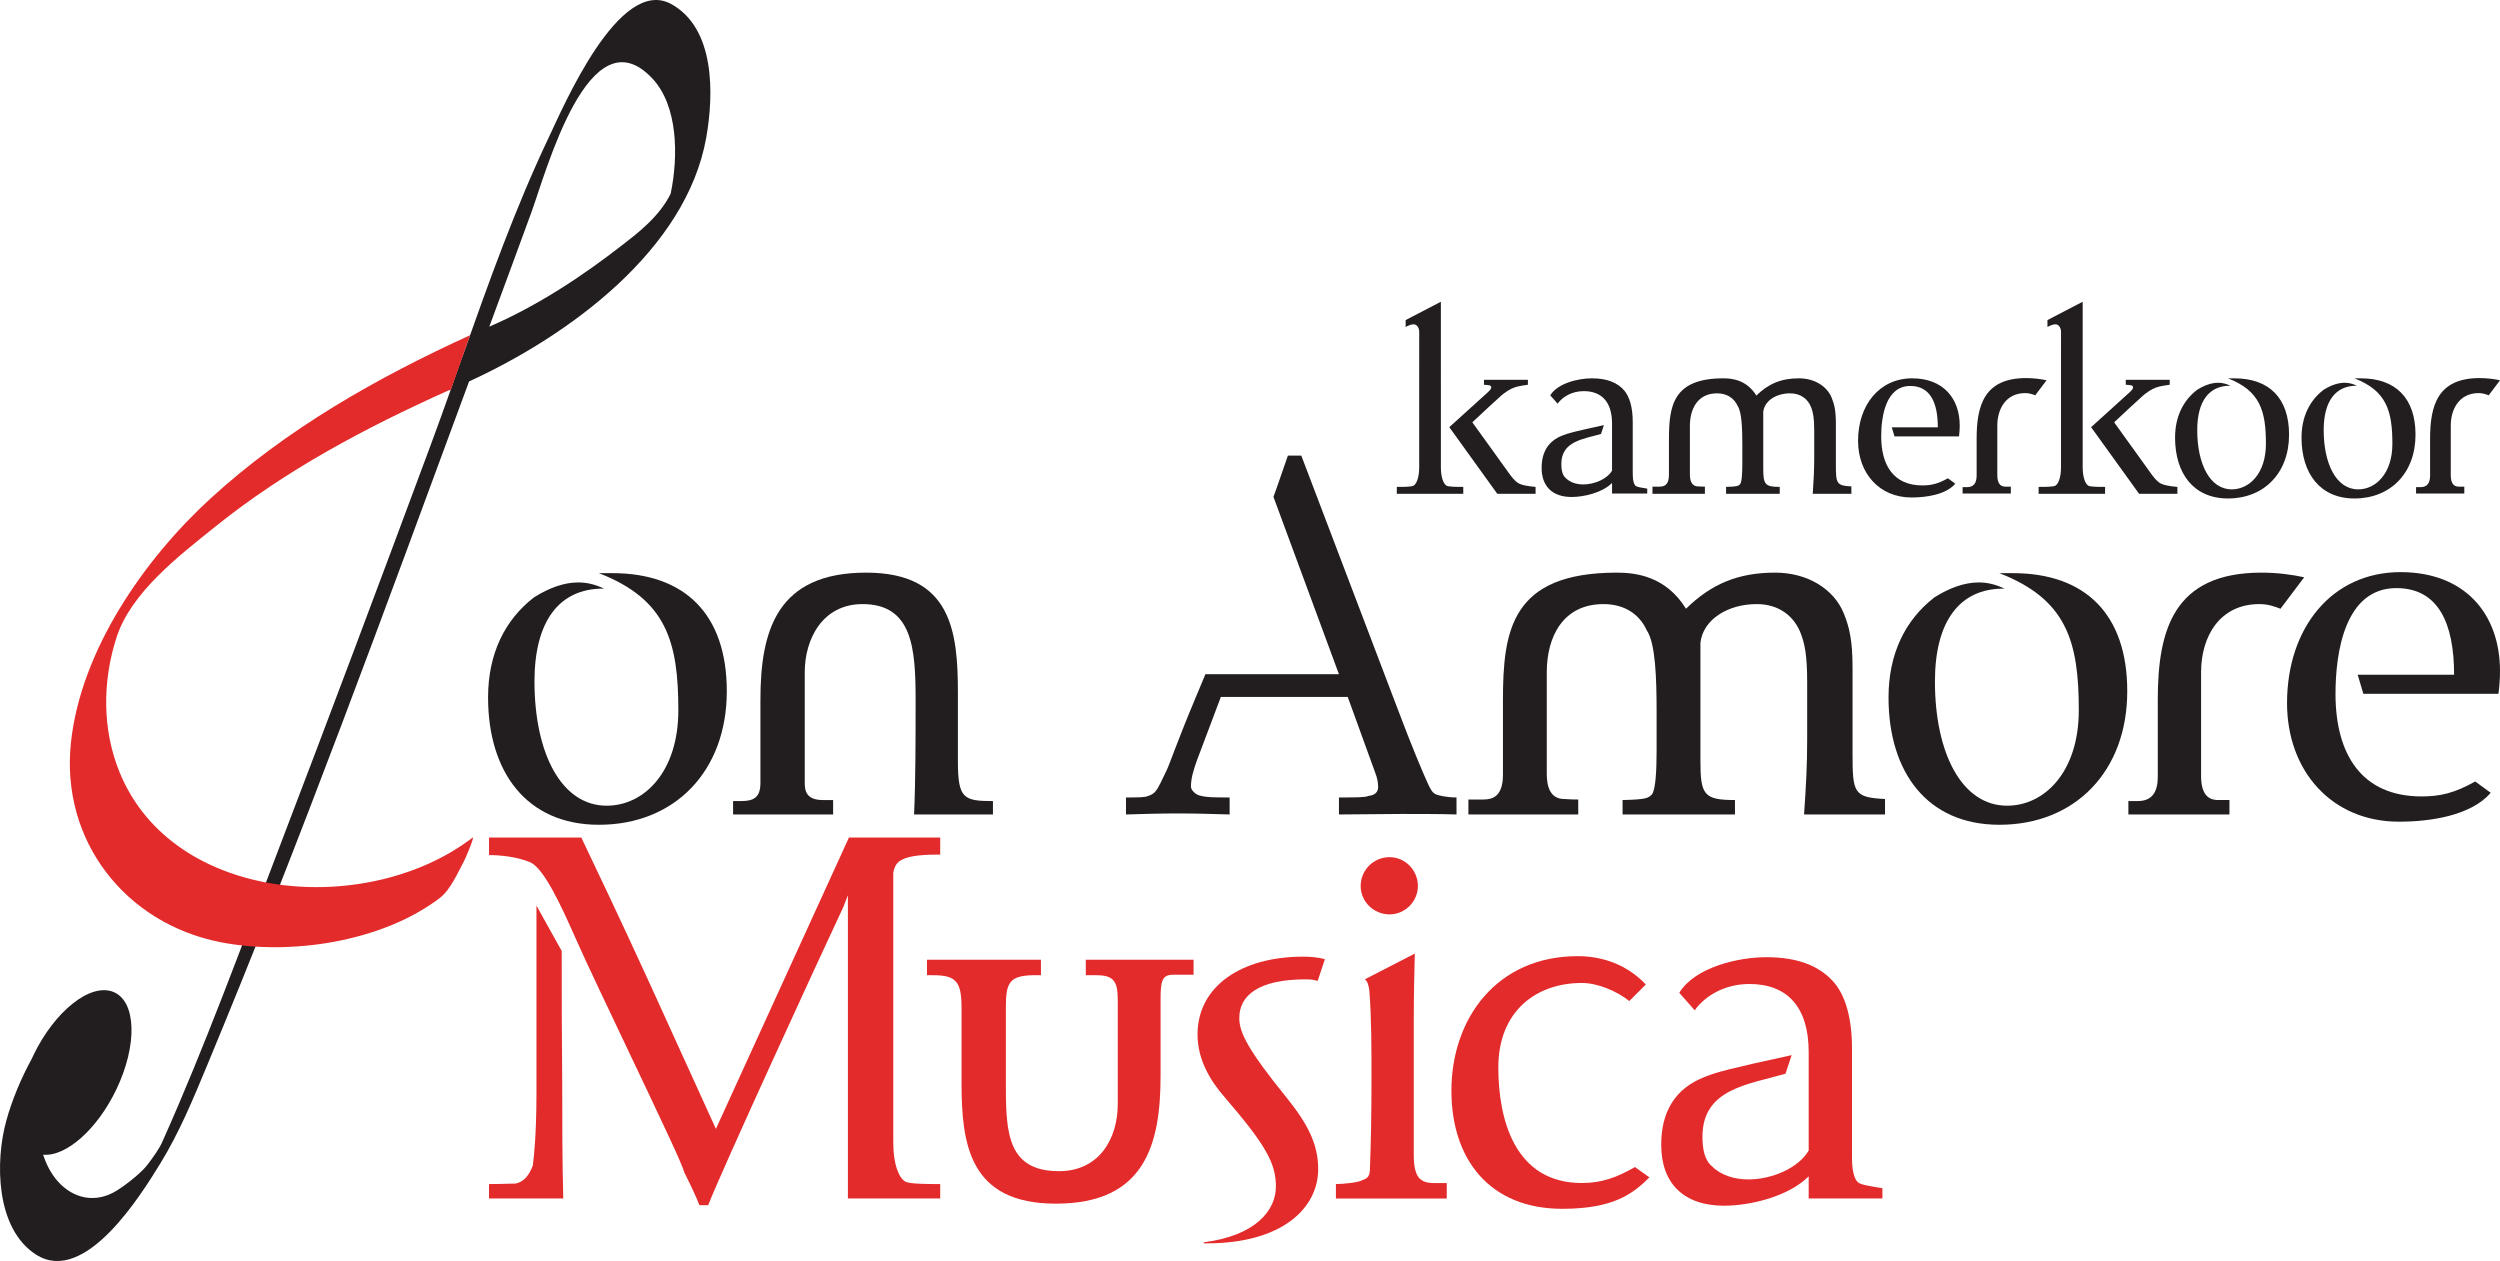 <svg xmlns="http://www.w3.org/2000/svg" id="Laag_1" viewBox="0 0 514.012 259.276"><defs><style>      .st0 {        fill: #221e1f;      }      .st1 {        fill: #e42b2b;      }    </style></defs><g><g><path class="st0" d="M138.01.834c-10.696-5.898-22.233,21.223-25.176,27.412-6.838,14.383-12.265,29.58-17.623,44.715-.164.313-2.525,7.121-2.525,7.121-1.432,4.026-2.876,8.038-4.354,12.019-10.283,27.683-20.655,55.334-31.204,82.916-7.608,19.893-14.969,40.091-23.67,59.558-.646,1.563-1.992,3.372-3.104,4.859-1.111,1.488-3.959,3.85-6.301,5.328-4.294,2.711-8.975,1.758-12.212-1.92-1.363-1.549-2.316-3.42-2.975-5.43,4.672.425,11.067-5.115,15.033-13.374,4.402-9.147,4.145-18.14-.565-20.082-4.707-1.937-12.088,3.895-16.485,13.045-.095.197-.175.393-.266.591-2.295,4.189-4.104,8.574-5.277,12.792-2.338,8.41-2.21,22.236,6.088,27.561,10.091,6.476,21.726-12.484,25.593-18.774,3.918-6.375,6.781-13.346,9.646-20.237,19.247-46.283,36.453-93.475,53.81-140.506,20.503-9.41,44.655-26.975,48.766-50.151,1.575-8.883,1.855-22.453-7.199-27.445ZM137.896,39.817c-2.361,4.825-7.079,8.329-9.743,10.408-8.502,6.632-17.663,12.659-27.55,16.94,2.919-7.893,5.833-15.786,8.72-23.69,2.968-8.133,11.833-41.183,24.812-27.329,5.229,5.582,5.382,15.814,3.761,23.671Z"></path><path class="st0" d="M125.899,117.843h-2.757c13.888,5.407,16.327,14.101,16.327,28.201,0,12.616-6.997,19.612-14.736,19.612-9.33,0-14.842-10.812-14.842-25.549,0-12.404,5.088-19.084,14.1-19.084h.212c-1.803-.847-3.499-1.271-5.301-1.271-2.863,0-5.937,1.06-9.117,3.074-6.042,4.666-9.436,11.662-9.436,20.567,0,15.373,7.951,26.186,22.793,26.186,15.584,0,26.292-11.024,26.292-27.458,0-15.797-8.588-24.278-23.535-24.278Z"></path><path class="st0" d="M196.949,156.54v-14.1c0-12.722-1.378-24.702-18.871-24.702-18.341,0-21.732,11.876-21.732,26.187v17.068c0,3.074-1.486,3.711-4.03,3.711h-1.591v2.757h20.568v-2.969h-2.12c-3.392,0-3.711-1.908-3.711-3.499v-22.793c0-6.891,3.711-13.995,11.874-13.995,10.284,0,10.919,9.119,10.919,19.72,0,7.738,0,16.538-.318,23.536h16.22v-2.757c-6.041,0-7.207-.531-7.207-8.163Z"></path><path class="st0" d="M293.525,160.993c-1.059-2.332-3.18-7.317-6.253-15.479l-19.719-51.842h-2.756c-1.909,5.619-2.969,8.483-2.969,8.483l13.466,36.468h-27.459l-2.12,5.088c-3.605,8.588-5.3,13.571-5.831,14.631-.954,2.014-1.802,3.817-2.226,4.241-.423.636-1.166.953-1.59,1.059-.532.318-2.121.318-4.56.318v3.499c3.392-.107,7.209-.212,10.708-.212s7.103.105,10.602.212v-3.499c-3.286,0-4.773,0-6.255-.424-.742-.212-1.696-1.06-1.696-1.801,0-1.591.423-3.18,1.271-5.514l4.878-12.934h26.08l5.618,15.479c.53,1.378.637,2.226.637,3.074,0,1.06-.742,1.696-2.014,1.802-.531.318-2.652.318-6.042.318v3.499l12.72-.107c2.65,0,8.693,0,11.451.107v-3.499c-2.121,0-3.713-.424-4.241-.637-.743-.317-1.166-1.165-1.698-2.331Z"></path><path class="st0" d="M380.892,154.844v-17.6c0-5.513-.636-8.268-1.802-11.131-2.014-4.983-7.421-8.376-14.101-8.376-7.633,0-13.144,2.332-18.339,7.421-4.134-6.679-10.285-7.421-14.208-7.421-21.733,0-23.429,11.875-23.429,26.292v15.267c0,4.453-2.121,5.088-4.029,5.088h-3.073v3.075h22.582v-3.075c-1.91,0-2.333-.105-2.864-.105-2.967,0-3.604-2.652-3.604-5.194v-20.886c0-7.208,3.286-13.994,11.662-13.994,4.133,0,7.313,1.909,8.903,5.409,1.804,2.65,2.016,9.964,2.016,16.749v7.952c0,4.24-.212,8.056-.955,9.01-.743.742-1.061,1.06-6.043,1.166v2.969h23.112v-2.969c-6.36,0-7.102-1.06-7.102-7.95v-24.384c.53-4.771,5.618-7.952,11.555-7.952,4.559,0,7.74,2.437,9.118,6.149.742,2.014,1.272,4.24,1.272,9.86v11.978c0,4.984-.212,9.118-.637,15.268h16.644v-3.18c-6.467-.318-6.679-1.273-6.679-9.435Z"></path><path class="st0" d="M413.84,117.843h-2.757c13.887,5.407,16.327,14.101,16.327,28.201,0,12.616-6.998,19.612-14.736,19.612-9.33,0-14.841-10.812-14.841-25.549,0-12.404,5.088-19.084,14.098-19.084h.212c-1.802-.847-3.498-1.271-5.301-1.271-2.861,0-5.935,1.06-9.117,3.074-6.042,4.666-9.435,11.662-9.435,20.567,0,15.373,7.95,26.186,22.793,26.186,15.585,0,26.292-11.024,26.292-27.458,0-15.797-8.587-24.278-23.535-24.278Z"></path><path class="st0" d="M464.958,117.737c-18.129,0-21.309,11.875-21.309,26.186v15.797c0,3.392-1.378,4.982-4.135,4.982h-1.908v2.757h20.779v-2.969h-2.332c-2.12,0-3.499-1.272-3.499-4.982v-21.31c0-7.315,3.817-13.994,11.979-13.994,1.697,0,2.969.424,4.347.954l4.875-6.467c-2.438-.53-5.406-.954-8.798-.954Z"></path><path class="st0" d="M485.918,142.651h27.774c.213-1.59.319-3.18.319-4.664,0-11.769-7.209-20.356-20.461-20.356-14.101,0-23.324,11.452-23.324,26.929,0,13.995,9.222,24.383,23.006,24.383,6.573,0,14.841-1.272,18.871-5.936l-3.18-2.332c-4.348,2.439-7.316,3.075-11.027,3.075-12.298,0-17.705-8.588-17.705-21.099,0-8.48,1.91-21.733,12.511-21.733,8.693,0,11.873,7.317,11.873,17.811h-19.823l1.166,3.922Z"></path></g><g><path class="st1" d="M97.161,172.223c-21.493,16.477-61.512,13.58-72.558-13.402-3.623-8.849-3.55-18.848-.616-27.852,3.018-9.264,13.008-16.84,20.341-22.741,14.354-11.553,30.957-20.359,47.711-27.877.167-.075.67-.234.67-.234l3.93-11.19c-19.135,8.733-37.743,19.278-53.318,33.531-13.724,12.561-26.705,31.282-28.733,50.192-2.167,20.213,11.167,37.149,30.602,41.038,14.329,2.865,33.43-.014,45.277-9.096,2.164-1.66,3.668-5.19,4.925-7.512.266-.492,2.313-5.275,1.769-4.858Z"></path><path class="st1" d="M115.493,195.53l-5.194-9.33v38.589c0,8.377-.53,13.253-.742,14.843-.743,1.908-1.697,3.287-3.499,3.71-.954,0-2.756.106-5.514.106v2.968h15.267c-.212-8.162-.212-15.373-.212-23.641-.106-10.707-.106-17.282-.106-27.245Z"></path><path class="st1" d="M183.661,234.968v-55.446c.212-1.486.849-2.333,1.803-2.757,1.697-.955,5.088-1.06,7.845-1.06v-3.499h-18.764l-27.352,59.897-13.465-29.578c-6.255-13.675-11.131-23.851-14.206-30.319h-18.977v3.604c2.226,0,5.725.318,8.482,1.484,2.863,1.273,6.467,9.224,9.011,14.949,3.392,7.633,6.891,14.737,9.965,21.31,8.057,16.961,12.298,25.868,12.722,27.563,1.272,2.545,2.437,4.983,3.075,6.679h1.802c2.756-7.102,22.687-50.464,27.776-61.277l.953-2.437v62.336h18.977v-2.968c-2.651,0-6.362,0-7.209-.529-1.271-.744-2.438-3.5-2.438-7.952Z"></path><path class="st1" d="M223.245,200.511h2.226c3.711,0,4.347,1.486,4.347,5.196v21.309c0,7.103-3.817,13.782-12.086,13.782-10.39,0-10.919-7.633-10.919-17.282v-16.643c0-4.877.848-6.255,5.512-6.363h1.698v-3.18h-23.43v3.18h1.271c4.666,0,5.832,1.273,5.832,6.681v15.371c0,12.723,1.591,24.914,19.4,24.914,18.342,0,21.522-12.19,21.522-26.291v-15.478c0-3.818.212-5.301,2.544-5.301h4.241v-3.075h-22.158v3.18Z"></path><path class="st1" d="M268.48,201.359c1.591,0,1.909.212,2.439.318l1.485-4.453c-1.378-.422-3.181-.53-4.453-.53-12.829,0-21.733,6.148-21.733,16.008,0,4.983,2.439,9.33,5.618,12.933,8.483,9.861,10.497,13.571,10.497,18.341s-4.028,10.071-14.843,11.45v.212h.638c15.584,0,22.898-7.315,22.898-15.266,0-5.088-2.12-9.224-6.361-14.525-8.162-10.07-9.86-13.569-9.86-16.537,0-4.561,3.818-7.953,13.676-7.953Z"></path><path class="st1" d="M285.696,188.002c3.182,0,5.832-2.65,5.832-5.83,0-3.286-2.65-5.938-5.832-5.938-3.286,0-5.937,2.652-5.937,5.938,0,3.18,2.651,5.83,5.937,5.83Z"></path><path class="st1" d="M292.269,242.6c-.848-.424-1.589-2.014-1.589-4.77v-28.307c0-4.772.105-9.542.212-13.465l-10.286,5.3c.531.318.849,1.272.955,2.545.423,5.515.423,11.875.423,18.236s-.106,12.616-.317,18.129c0,1.272-.318,2.013-1.485,2.332-.742.531-4.028.848-5.513.848v2.968h22.792v-3.18h-2.755c-1.06,0-1.909-.211-2.44-.636Z"></path><path class="st1" d="M325.238,243.236c-13.78,0-17.175-13.039-17.175-23.747,0-11.66,7.846-17.386,17.175-17.386,3.286,0,7.21,1.696,9.753,3.71l3.394-3.392c-2.864-3.075-7.529-5.831-13.995-5.831-16.645,0-25.974,12.829-25.974,27.67,0,14.313,8.056,24.277,22.793,24.277,10.495,0,14.523-3.074,17.917-6.466l-2.97-2.12c-3.709,2.12-6.785,3.285-10.919,3.285Z"></path><path class="st1" d="M381.84,242.92c-.424-.531-1.06-1.697-1.06-4.878v-22.474c0-6.574-1.486-10.921-3.606-13.465-2.969-3.499-7.527-5.3-13.993-5.3-5.725,0-14.631,2.014-17.917,7.315l3.18,3.606c2.014-2.864,6.044-5.409,11.239-5.409,7.739,0,12.191,4.666,12.191,13.995v20.25c-2.119,3.603-7.526,5.935-12.403,5.935-2.862,0-5.618-.848-7.422-2.65-1.591-1.271-2.015-3.605-2.015-6.149,0-9.859,9.437-10.707,17.069-12.934l1.272-3.817c-12.721,2.758-15.478,3.5-17.811,4.453-6.042,2.332-9.01,6.998-9.01,13.995,0,7.95,4.664,12.509,12.934,12.509,5.194,0,13.145-1.802,17.385-6.042v4.559h15.162v-2.121c-3.286-.529-4.665-.742-5.194-1.376Z"></path></g></g><path class="st0" d="M377.464,95.503v-8.403c0-2.632-.303-3.948-.86-5.315-.962-2.379-3.543-3.999-6.733-3.999-3.644,0-6.276,1.114-8.756,3.543-1.974-3.189-4.91-3.543-6.783-3.543-10.376,0-11.186,5.67-11.186,12.553v7.289c0,2.126-1.013,2.429-1.924,2.429h-1.467v1.468h10.782v-1.468c-.912,0-1.114-.05-1.367-.05-1.417,0-1.721-1.266-1.721-2.48v-9.972c0-3.442,1.569-6.682,5.568-6.682,1.973,0,3.492.911,4.251,2.582.861,1.265.963,4.757.963,7.997v3.797c0,2.025-.101,3.846-.456,4.302-.355.354-.507.506-2.885.557v1.418h11.035v-1.418c-3.036,0-3.391-.506-3.391-3.796v-11.642c.253-2.278,2.682-3.797,5.517-3.797,2.177,0,3.695,1.164,4.354,2.936.354.962.607,2.025.607,4.708v5.719c0,2.38-.101,4.354-.304,7.289h7.947v-1.518c-3.087-.152-3.189-.608-3.189-4.505Z"></path><path class="st0" d="M485.406,77.787h-1.316c6.63,2.581,7.795,6.733,7.795,13.464,0,6.023-3.341,9.364-7.036,9.364-4.454,0-7.086-5.162-7.086-12.198,0-5.922,2.429-9.111,6.731-9.111h.101c-.86-.404-1.67-.607-2.531-.607-1.366,0-2.834.506-4.353,1.468-2.885,2.228-4.505,5.568-4.505,9.82,0,7.34,3.796,12.502,10.883,12.502,7.441,0,12.553-5.263,12.553-13.11,0-7.542-4.1-11.591-11.237-11.591Z"></path><path class="st0" d="M459.405,77.787h-1.316c6.63,2.581,7.795,6.733,7.795,13.464,0,6.023-3.341,9.364-7.036,9.364-4.454,0-7.086-5.162-7.086-12.198,0-5.922,2.429-9.111,6.731-9.111h.101c-.86-.404-1.67-.607-2.531-.607-1.366,0-2.834.506-4.353,1.468-2.885,2.228-4.505,5.568-4.505,9.82,0,7.34,3.796,12.502,10.883,12.502,7.441,0,12.553-5.263,12.553-13.11,0-7.542-4.1-11.591-11.237-11.591Z"></path><path class="st0" d="M416.579,77.736c-8.655,0-10.174,5.67-10.174,12.502v7.542c0,1.62-.658,2.379-1.974,2.379h-.911v1.316h9.921v-1.418h-1.114c-1.012,0-1.67-.607-1.67-2.379v-10.174c0-3.492,1.822-6.682,5.719-6.682.81,0,1.418.203,2.076.455l2.328-3.087c-1.164-.253-2.581-.455-4.201-.455Z"></path><path class="st0" d="M389.518,89.732h13.261c.102-.759.152-1.518.152-2.227,0-5.619-3.442-9.719-9.769-9.719-6.733,0-11.136,5.468-11.136,12.857,0,6.682,4.403,11.642,10.984,11.642,3.138,0,7.086-.607,9.01-2.834l-1.518-1.114c-2.076,1.164-3.493,1.468-5.265,1.468-5.871,0-8.453-4.1-8.453-10.073,0-4.049.912-10.376,5.973-10.376,4.15,0,5.669,3.493,5.669,8.504h-9.465l.557,1.873Z"></path><path class="st0" d="M336.204,99.805c-.203-.253-.506-.81-.506-2.329v-10.73c0-3.139-.709-5.214-1.722-6.429-1.418-1.67-3.594-2.531-6.681-2.531-2.733,0-6.985.962-8.555,3.492l1.518,1.722c.962-1.367,2.886-2.582,5.366-2.582,3.695,0,5.82,2.228,5.82,6.682v9.668c-1.012,1.72-3.593,2.834-5.922,2.834-1.366,0-2.682-.405-3.543-1.265-.759-.607-.962-1.721-.962-2.936,0-4.707,4.505-5.112,8.15-6.175l.607-1.822c-6.074,1.317-7.39,1.671-8.504,2.126-2.885,1.114-4.302,3.341-4.302,6.682,0,3.796,2.227,5.972,6.175,5.972,2.48,0,6.276-.86,8.3-2.885v2.177h7.239v-1.013c-1.569-.252-2.227-.354-2.48-.657Z"></path><path class="st0" d="M509.812,77.736c-8.655,0-10.174,5.67-10.174,12.502v7.542c0,1.62-.658,2.379-1.974,2.379h-.911v1.316h9.921v-1.418h-1.114c-1.012,0-1.67-.607-1.67-2.379v-10.174c0-3.492,1.822-6.682,5.719-6.682.81,0,1.418.203,2.076.455l2.328-3.087c-1.164-.253-2.581-.455-4.201-.455Z"></path><g><path class="st0" d="M444.336,99.451c-.41-.195-.987-.606-1.862-1.789l-7.797-10.836,3.319-3.1h0s2.103-1.915,2.103-1.915c1.418-1.366,2.545-1.866,2.989-2.051.571-.238,1.24-.405,3.014-.657v-1.013h-9.036v1.017c.561.029.951.073,1.169.131.218.058.327.198.327.421,0,.116-.051.252-.153.407-.085.129-.239.298-.455.501l-7.603,6.888h0s-.415.376-.415.376l.997,1.371,8.874,12.324h7.876s0-1.417,0-1.417c-1.759-.143-2.822-.406-3.349-.657Z"></path><path class="st0" d="M428.211,96.16l-.003-34.12-7.243,3.768v1.412c.774-.392,1.399-.642,1.931-.493.484.157.86.762.86,1.524l-.003,8.225v19.684c-.018,2.064-.564,3.347-1.161,3.696-.405.252-2.177.252-3.442.252v1.417h13.664v-1.417c-1.266,0-3.037,0-3.442-.252-.597-.349-1.143-1.632-1.161-3.696Z"></path></g><g><path class="st0" d="M312.378,99.451c-.41-.195-.987-.606-1.862-1.789l-7.797-10.836,3.319-3.1h0s2.103-1.915,2.103-1.915c1.418-1.366,2.545-1.866,2.989-2.051.571-.238,1.24-.405,3.014-.657v-1.013h-9.036v1.017c.561.029.951.073,1.169.131.218.058.327.198.327.421,0,.116-.051.252-.153.407-.085.129-.239.298-.455.501l-7.603,6.888h0s-.415.376-.415.376l.997,1.371,8.874,12.324h7.876s0-1.417,0-1.417c-1.759-.143-2.822-.406-3.349-.657Z"></path><path class="st0" d="M296.253,96.16l-.003-34.12-7.243,3.768v1.412c.774-.392,1.399-.642,1.931-.493.484.157.86.762.86,1.524l-.003,8.225v19.684c-.018,2.064-.564,3.347-1.161,3.696-.405.252-2.177.252-3.442.252v1.417h13.664v-1.417c-1.266,0-3.037,0-3.442-.252-.597-.349-1.143-1.632-1.161-3.696Z"></path></g></svg>